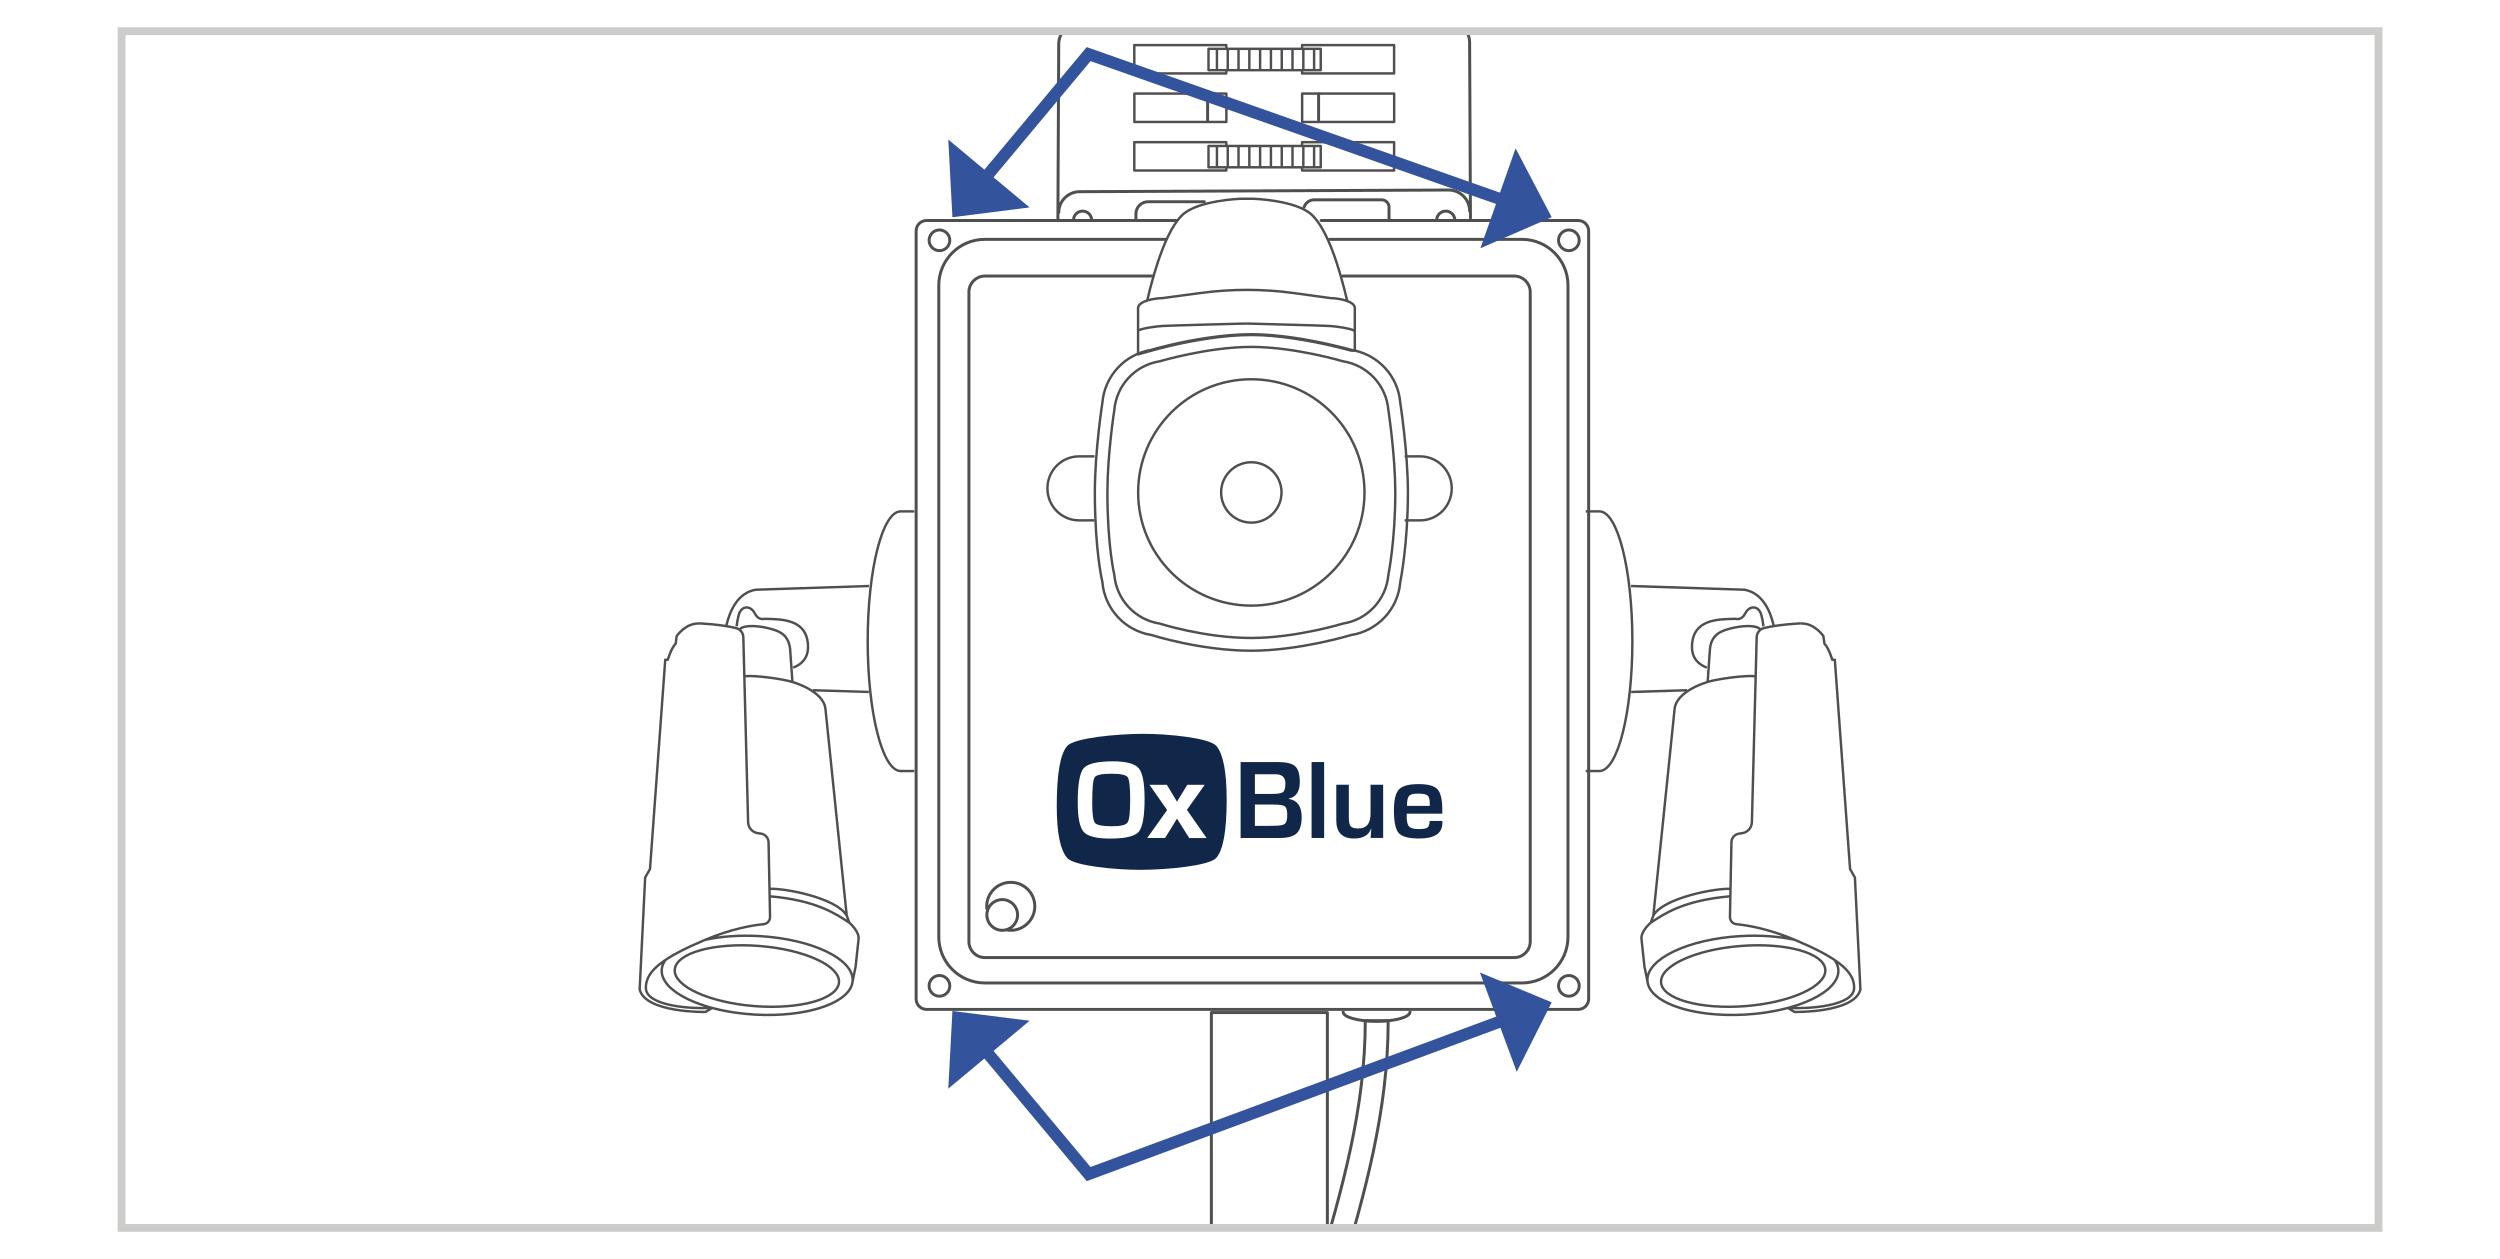 <?xml version="1.0" encoding="UTF-8"?><svg id="Layer_1" xmlns="http://www.w3.org/2000/svg" xmlns:xlink="http://www.w3.org/1999/xlink" viewBox="0 0 418.12 210.58"><defs><style>.cls-1,.cls-2,.cls-3,.cls-4,.cls-5,.cls-6{fill:none;}.cls-7{fill:#33549d;}.cls-2{stroke:#4e5050;stroke-linecap:round;stroke-width:.5px;}.cls-2,.cls-6{stroke-linejoin:round;}.cls-8{fill:#11274a;}.cls-9{clip-path:url(#clippath-1);}.cls-10{clip-path:url(#clippath-3);}.cls-11{clip-path:url(#clippath-2);}.cls-3{stroke:#33549d;stroke-width:2px;}.cls-4{stroke-miterlimit:10;}.cls-4,.cls-6{stroke:#504e51;stroke-width:.41px;}.cls-5{stroke:#ccccca;stroke-width:1.31px;}.cls-12{clip-path:url(#clippath);}</style><clipPath id="clippath"><rect class="cls-1" x="20.33" y="5.22" width="377.47" height="200.15"/></clipPath><clipPath id="clippath-1"><rect class="cls-1" x="20.33" y="5.22" width="377.47" height="200.15"/></clipPath><clipPath id="clippath-2"><rect class="cls-1" x="20.33" y="5.22" width="377.47" height="200.15"/></clipPath><clipPath id="clippath-3"><rect class="cls-1" x="19.33" y="4.22" width="379.47" height="202.14"/></clipPath></defs><g class="cls-12"><path class="cls-2" d="M179.54,36.83c0-.84.68-1.52,1.52-1.52s1.52.68,1.52,1.52M240.28,36.83c0-.84.68-1.52,1.52-1.52s1.52.68,1.52,1.52M218.11,34.64c.23-.71.9-1.22,1.69-1.22h11.28c.68,0,1.23.55,1.23,1.23v1.92M189.98,36.57v-.79c0-1.13.91-2.04,2.04-2.04h9.4M170.19,153.02c0,1.42-1.15,2.57-2.57,2.57s-2.57-1.15-2.57-2.57,1.15-2.57,2.57-2.57,2.57,1.15,2.57,2.57ZM165.05,151.96c-.01-.12-.02-.25-.02-.38,0-2.22,1.8-4.01,4.02-4.01s4.02,1.8,4.02,4.01-1.8,4.01-4.02,4.01c-.24,0-.48-.02-.72-.06M224.58,46.17h28.68c1.47,0,2.67,1.2,2.67,2.67v108.64c0,1.47-1.2,2.67-2.67,2.67h-88.54c-1.48,0-2.67-1.2-2.67-2.67V48.84c0-1.47,1.2-2.67,2.67-2.67h28.05M222.38,40.03h32.15c4.26,0,7.71,3.45,7.71,7.7v108.97c0,4.25-3.45,7.7-7.71,7.7h-89.81c-4.26,0-7.71-3.45-7.71-7.7V47.73c0-4.25,3.45-7.7,7.71-7.7h30.26M158.85,164.88c0,.96-.78,1.73-1.73,1.73s-1.73-.78-1.73-1.73.78-1.73,1.73-1.73,1.73.78,1.73,1.73ZM264.12,164.88c0,.96-.78,1.73-1.73,1.73s-1.73-.78-1.73-1.73.78-1.73,1.73-1.73,1.73.78,1.73,1.73ZM158.85,40.19c0,.96-.78,1.73-1.73,1.73s-1.73-.78-1.73-1.73.78-1.73,1.73-1.73,1.73.78,1.73,1.73ZM264.12,40.19c0,.96-.78,1.73-1.73,1.73s-1.73-.78-1.73-1.73.78-1.73,1.73-1.73,1.73.78,1.73,1.73ZM220.96,36.88h42.99c.96,0,1.75.78,1.75,1.75v128.44c0,.96-.78,1.75-1.75,1.75h-108.98c-.97,0-1.75-.78-1.75-1.75V38.63c0-.97.78-1.75,1.75-1.75h41.73M177.07,35.55c0-1.92,1.57-3.48,3.49-3.49l61.71-.28c1.94,0,3.51,1.55,3.52,3.49M176.93,36.88l.14-29.51c0-1.92,1.57-3.48,3.49-3.49l61.71-.28c1.94,0,3.51,1.55,3.52,3.49l.14,29.4"/></g><path class="cls-6" d="M219.78,24.56v3.25M217.98,24.56v3.25M216.17,24.56v3.25M214.37,24.56v3.25M212.56,24.56v3.25M210.75,24.56v3.25M208.95,24.56v3.25M207.14,24.56v3.25M205.34,24.56v3.25M203.53,24.56v3.25M220.89,27.98h-18.77v-3.57h18.77v3.57ZM233.16,23.78v4.74h-15.39v-.54h3.12v-3.57h-3.12v-.63h15.39ZM202.12,24.41v3.57h2.98v.54h-15.39v-4.74h15.39v.63h-2.98ZM219.78,8.32v3.25M217.98,8.32v3.25M216.17,8.32v3.25M214.37,8.32v3.25M212.56,8.32v3.25M210.75,8.32v3.25M208.95,8.32v3.25M207.14,8.32v3.25M205.34,8.32v3.25M203.53,8.32v3.25M220.89,11.74h-18.77v-3.57h18.77v3.57ZM233.17,20.4h-15.39v-4.75h15.39v4.75ZM233.16,7.54v4.74h-15.39v-.54h3.12v-3.57h-3.12v-.63h15.39ZM205.11,20.4h-15.39v-4.75h15.39v4.75ZM202.12,8.17v3.57h2.98v.54h-15.39v-4.74h15.39v.63h-2.98Z"/><g class="cls-9"><path class="cls-8" d="M185.87,129.4c-1.6,0-2.53.21-2.8.62-.27.42-.4,1.85-.4,4.32,0,1.82.16,2.92.47,3.29s1.24.56,2.79.56,2.36-.21,2.65-.63c.3-.42.44-1.69.44-3.81,0-2.13-.14-3.38-.42-3.77-.28-.38-1.19-.58-2.73-.58"/><path class="cls-8" d="M203.43,124.75c-1.15-1.34-8.09-2.02-12.11-2.02-4.51,0-11.7.68-12.85,2.05-1.16,1.36-1.73,4.71-1.73,10.04,0,4.48.59,7.38,1.76,8.69,1.17,1.32,8.13,1.97,12.14,1.97,4.45,0,11.62-.67,12.78-2,1.16-1.33,1.74-4.56,1.74-9.68,0-4.69-.58-7.7-1.73-9.05M190.45,139.12c-.66.76-2.25,1.13-4.78,1.13-2.28,0-3.75-.37-4.42-1.12-.67-.75-1-2.39-1-4.93,0-3.03.33-4.93.98-5.7.66-.77,2.26-1.16,4.82-1.17,2.28,0,3.74.38,4.4,1.15.65.77.98,2.48.98,5.14,0,2.91-.33,4.74-.99,5.5M198.89,140.15l-2.04-3.23-1.99,3.23h-2.99l3.33-4.67-2.95-4.22h2.91l1.69,2.82,1.72-2.82h2.91l-2.97,4.19,3.29,4.71h-2.92Z"/><path class="cls-8" d="M207.49,140.15v-12.7h6.17c1.44,0,2.43.23,2.95.7.52.47.78,1.35.78,2.65,0,1.57-.61,2.49-1.84,2.77v.05c1.43.22,2.15,1.23,2.15,3.02,0,1.3-.28,2.21-.83,2.73-.55.52-1.51.78-2.88.78h-6.5ZM209.88,132.78h2.91c.94,0,1.54-.11,1.8-.31.26-.21.39-.7.39-1.46,0-1.01-.57-1.52-1.7-1.52h-3.4v3.3ZM209.88,138.12h2.61l.83-.02c.8,0,1.33-.11,1.59-.34.25-.23.38-.71.38-1.45s-.13-1.25-.4-1.45c-.27-.2-.92-.3-1.97-.3h-3.04v3.56Z"/></g><rect class="cls-8" x="219.36" y="127.45" width="2.1" height="12.7"/><g class="cls-11"><path class="cls-8" d="M231.33,131.25v8.89h-2.1l.12-1.53h-.04c-.41,1.08-1.35,1.63-2.83,1.63-1.99,0-2.99-1.01-2.99-3.02v-5.97h2.1v5.46c0,.76.1,1.26.31,1.49.21.24.64.36,1.3.36,1.35,0,2.02-.82,2.02-2.46v-4.85h2.1Z"/><path class="cls-8" d="M239.12,137.3h2.11v.34c0,1.73-1.29,2.6-3.86,2.6-1.74,0-2.89-.3-3.43-.9-.54-.6-.81-1.88-.81-3.82,0-1.73.28-2.89.84-3.49.56-.6,1.66-.89,3.3-.89,1.57,0,2.62.29,3.15.87.53.58.8,1.72.8,3.42v.65h-5.94c-.01.2-.02.33-.02.39,0,.87.13,1.46.4,1.75.27.29.8.44,1.59.44s1.27-.09,1.5-.26c.23-.17.35-.54.35-1.1M239.13,134.78v-.35c0-.71-.13-1.17-.37-1.38-.24-.21-.77-.32-1.57-.32s-1.3.13-1.53.39c-.23.26-.35.8-.35,1.66h3.83Z"/><path class="cls-2" d="M201.97,20.2v-4.48M201.97,3.75v-26.35h18.56V3.75M220.53,15.71v4.4M222,325.52v-93.98M222,229.38v-8.18M222,207.01v-37.66h-19.4v61.62M202.6,233v110.48l19.4,3.35v-2.44M235.82,169.25c0,.87-2.5,1.57-5.59,1.57s-5.59-.71-5.59-1.57"/><path class="cls-6" d="M214.33,82.36c0,2.79-2.26,5.05-5.05,5.05s-5.05-2.26-5.05-5.05,2.26-5.05,5.05-5.05,5.05,2.26,5.05,5.05ZM224.62,104.29s-7.9,2.41-15.34,2.41c-7.84,0-15.33-2.41-15.33-2.41-4.1-.64-7.23-4.01-7.58-8.14,0,0-1.16-4.72-1.16-13.79,0-6.41,1.16-13.79,1.16-13.79.35-4.13,3.48-7.5,7.58-8.14,0,0,8.08-2.41,15.33-2.41s15.34,2.41,15.34,2.41c4.1.64,7.23,4.01,7.58,8.14,0,0,1.16,7.58,1.16,13.79,0,8.1-1.16,13.79-1.16,13.79-.35,4.13-3.48,7.5-7.58,8.14ZM228.21,82.36c0-10.45-8.47-18.93-18.93-18.93s-18.93,8.47-18.93,18.93,8.47,18.93,18.93,18.93,18.93-8.47,18.93-18.93ZM235.47,82.35c0,8.81-1.28,15-1.28,15-.36,4.51-3.76,8.16-8.23,8.86,0,0-8.58,2.62-16.68,2.62-8.52,0-16.68-2.62-16.68-2.62-4.45-.71-7.85-4.35-8.23-8.86,0,0-1.26-5.12-1.26-15,0-6.95,1.26-15,1.26-15,.38-4.49,3.78-8.14,8.23-8.84l.02-.02c.36-.1,4.56-1.32,9.67-2.04,2.24-.32,4.66-.55,6.99-.55s4.66.23,6.88.55c5.1.73,9.4,1.95,9.78,2.04l.02.02c4.47.71,7.87,4.36,8.23,8.84,0,0,1.28,8.25,1.28,15Z"/><path class="cls-4" d="M183.06,76.33h-2.6c-2.92,0-5.28,2.39-5.28,5.35s2.36,5.35,5.28,5.35h2.6M234.92,76.33h2.6c2.92,0,5.28,2.39,5.28,5.35s-2.36,5.35-5.28,5.35h-2.6"/><path class="cls-6" d="M191.85,50.33c1.34-5.7,3.32-11.95,5.92-14.4,2.61-2.45,9.79-2.69,9.79-2.69h2.05s7.19.24,9.79,2.69c2.61,2.45,4.58,8.7,5.92,14.4M226.52,55.31c-.71-.4-2.92-.71-4.11-.79-1.19-.08-13.58-.4-13.58-.4h-.87s-12.4.32-13.58.4c-1.19.08-3.4.39-4.11.79M226.59,51.43v.08s0-.06-.02-.08h.02ZM226.59,51.51v7.13h-.63c-.38-.1-4.69-1.32-9.79-2.05-2.22-.33-4.61-.56-6.89-.56s-4.76.23-7,.56c-5.11.73-9.32,1.95-9.68,2.05l-2.26.63v-7.76s0-.06.02-.08c.11-1.11,2.87-1.57,4.04-1.57l6.43-.86c5.21-.7,10.49-.69,15.69.03l6.04.83c1.17,0,3.9.46,4.02,1.57.02.02.02.06.02.08ZM190.36,51.43s-.02.06-.02.08v-.08h.02Z"/><path class="cls-2" d="M225.17,231.09l.05-1.79-1.89.3-.13,1.82,1.97-.33ZM224.11,232.09l-.5.08-.02-.25.5-.08.02.25ZM225,231.69l.17-.6-1.97.33.07.55,1.73-.28ZM223.39,231.95s-.05.85-.68,1.33v-1.51s.08-.13.18-.32M225.33,230.17c.5.09.98.2,1.46.31l.08,1.35c-.56-.1-1.11-.19-1.66-.28M223.15,231.27c-7.63-.95-13.18-.41-13.18-.41l-.08.02s-7.67.18-7.91,2.85c0,0-.66.23-.09-1.68,0,0,1.13-2.4,8.12-2.49v-.02s6.73-.58,13.23.29M215.92,228.83c1.39-5.43,2.91-10.64,4.4-15.78,4.12-14.18,8.02-27.57,8.02-42.34h3.83c0,15.3-3.97,28.95-8.17,43.39-1.42,4.89-2.87,9.86-4.2,15.02M219.33,230.97c-1.64,6.53-3.08,13.39-4.06,20.81-4.12,31.18,10.37,91.06,10.51,91.66l-3.72.9c-.61-2.48-14.81-61.17-10.59-93.06.96-7.26,2.34-13.95,3.91-20.31"/><path class="cls-6" d="M132.65,111.66c1.4-.52,2.54-1.6,2.49-3.59-.12-4.53-4.3-4.52-7.34-4.57,0,0-.96.32-1.58-.94-.63-1.26-2.2-1.42-2.68.32-.14.53-.26,1.2-.35,1.86M123.79,105.18c.85-.75,3.33-.48,4.85-.08,1.52.4,3.13.88,3.48,3.26M132.52,114.05c-1.76-.52-6.11-1.12-7.94-.96M126.98,158.21c7.59.6,13.56,3.33,13.34,6.11-.22,2.78-6.54,4.54-14.13,3.95-7.59-.6-13.56-3.33-13.34-6.11.22-2.78,6.55-4.54,14.13-3.95ZM119.08,168.57c-3.74.2-10.98-.35-11.06-3.31-.09-2.96,3.22-5.23,9.76-8.01,4.62-1.96,8.21-2.52,9.93-2.68.63-.06,1.09-.6,1.08-1.23l-.25-12.48c-.02-.73-.56-1.34-1.28-1.44l-.49-.07c-.93-.12-1.63-.91-1.65-1.84l-.8-30.94c-.02-.73-.52-1.36-1.23-1.53-2.63-.64-6.16-.78-6.16-.78M142.04,154.32c-2.17-1.44-5.47-3.73-13.22-4.41M141.6,153.11c-1.72-2.95-10.45-4.61-12.93-4.45M142.48,164.7l.62-3.04.48-4.49c.25-1.35-1.53-2.85-1.53-2.85l-.44-1.2-3.55-34.5c-.27-3.11-5.53-4.56-5.53-4.56l-.4-5.7M118.02,157.17c2.59-.56,5.68-.8,8.99-.61,8.82.5,15.8,3.85,15.59,7.47-.21,3.63-7.52,6.16-16.34,5.66-8.82-.5-15.8-3.85-15.59-7.48.03-.53.21-1.05.54-1.53M142.48,164.7c-1.01,3.27-7.95,5.46-16.22,4.99-2.6-.15-5.04-.54-7.18-1.12h.05s-1.15.68-1.15.68c0,0-10.03.18-11-3.77l.92-18.71.81-1.42,2.55-35.01h.43s.57-1.96,1.31-2.69l.17-1.26s1.47-2.2,3.75-2.11M135.96,115.44l9.35.29M145.34,98.01l-18.96.62c-3.02.53-4.33,3.55-4.89,5.97M152.92,85.53h-2.29c-3.05,0-5.51,9.72-5.51,21.71s2.47,21.71,5.51,21.71h2.29M285.47,111.66c-1.4-.52-2.54-1.6-2.49-3.59.12-4.53,4.3-4.52,7.35-4.57,0,0,.95.32,1.58-.94.63-1.26,2.2-1.42,2.68.32.14.53.26,1.2.35,1.86M294.33,105.18c-.85-.75-3.33-.48-4.85-.08-1.52.4-3.13.88-3.48,3.26M285.6,114.05c1.76-.52,6.11-1.12,7.94-.96M291.15,158.21c-7.59.6-13.56,3.33-13.34,6.11.22,2.78,6.55,4.54,14.13,3.95,7.59-.6,13.56-3.33,13.34-6.11-.22-2.78-6.54-4.54-14.13-3.95ZM299.04,168.57c3.74.2,10.98-.35,11.06-3.31.09-2.96-3.22-5.23-9.76-8.01-4.62-1.96-8.21-2.52-9.93-2.68-.63-.06-1.09-.6-1.08-1.23l.25-12.48c.02-.73.56-1.34,1.28-1.44l.49-.07c.93-.12,1.63-.91,1.65-1.84l.8-30.94c.02-.73.52-1.36,1.23-1.53,2.63-.64,6.16-.78,6.16-.78M276.08,154.32c2.17-1.44,5.47-3.73,13.21-4.41M276.52,153.11c1.72-2.95,10.45-4.61,12.94-4.45M275.65,164.7l-.62-3.04-.48-4.49c-.25-1.35,1.53-2.85,1.53-2.85l.44-1.2,3.55-34.5c.27-3.11,5.53-4.56,5.53-4.56l.4-5.7M300.11,157.17c-2.59-.56-5.68-.8-8.99-.61-8.82.5-15.8,3.85-15.59,7.47.21,3.63,7.52,6.16,16.34,5.66,8.82-.5,15.8-3.85,15.59-7.48-.03-.53-.22-1.05-.54-1.53M275.65,164.7c1.01,3.27,7.95,5.46,16.22,4.99,2.6-.15,5.04-.54,7.18-1.12h-.05s1.15.68,1.15.68c0,0,10.03.18,11-3.77l-.92-18.71-.81-1.42-2.55-35.01h-.43s-.57-1.96-1.31-2.69l-.17-1.26s-1.47-2.2-3.75-2.11M282.16,115.44l-9.35.29M272.79,98.01l18.96.62c3.02.53,4.33,3.55,4.89,5.97M265.21,85.53h2.29c3.04,0,5.51,9.72,5.51,21.71s-2.47,21.71-5.51,21.71h-2.29"/></g><g class="cls-10"><rect class="cls-5" x="20.33" y="5.21" width="377.47" height="200.15"/><polyline class="cls-3" points="163.66 31.1 182.07 9.05 253.1 34.07"/></g><polygon class="cls-7" points="159.29 36.33 172.2 34.69 158.6 23.34 159.29 36.33"/><polygon class="cls-7" points="259.52 36.33 253.48 24.81 247.59 41.52 259.52 36.33"/><polyline class="cls-3" points="163.66 174.31 182.07 196.36 253.14 170.01"/><polygon class="cls-7" points="159.29 169.09 172.2 170.72 158.6 182.08 159.29 169.09"/><polygon class="cls-7" points="259.52 167.64 253.67 179.26 247.51 162.65 259.52 167.64"/></svg>